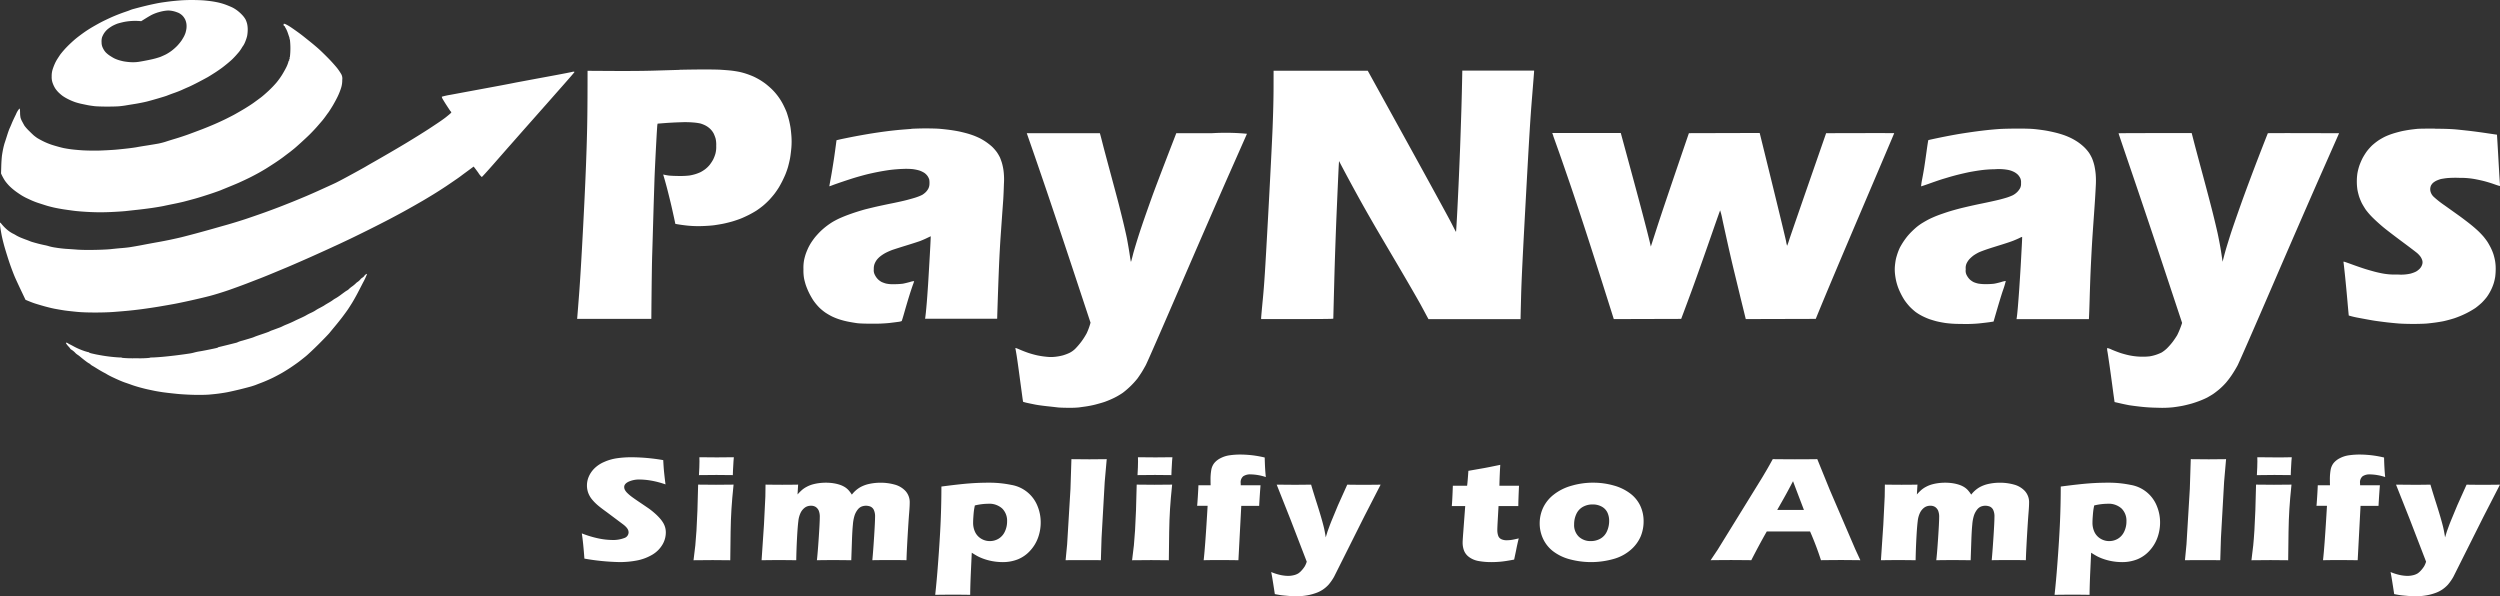<svg xmlns="http://www.w3.org/2000/svg" width="262.111" height="62.512" viewBox="0 0 262.111 62.512">
  <rect x="0" y="0" width="262.111" height="62.512" fill="#333333" stroke="none"/>
  <g id="Group_683" data-name="Group 683" transform="translate(-35 -62.343)">
    <g id="logo-pnw" transform="translate(34.999 62.343)">
      <g id="Background" transform="translate(0.001)">
        <path id="Path_0" data-name="Path 0" d="M2702.885,356c.307.879,1.017,2.944,1.576,4.591s1.817,5.4,2.786,8.335l1.766,5.34a6.981,6.981,0,0,1-.4,1.1,7.317,7.317,0,0,1-.564.887,7.613,7.613,0,0,1-.654.761,2.383,2.383,0,0,1-.6.422,5.042,5.042,0,0,1-.682.256,5.4,5.4,0,0,1-.788.146,4.039,4.039,0,0,1-.926,0,8.794,8.794,0,0,1-.946-.142c-.248-.051-.666-.166-.926-.252s-.642-.233-.847-.323-.417-.177-.469-.189c-.083-.024-.086-.016-.067.071.012.055.067.374.122.709s.186,1.269.292,2.069.237,1.75.284,2.108.094.658.1.67a3.56,3.56,0,0,0,.4.11c.209.047.611.13.891.185s.851.13,1.261.173.9.1,1.084.122.709.039,1.163.039a10.073,10.073,0,0,0,1.064-.039c.13-.02.449-.063.709-.1s.713-.122,1.005-.2.745-.2,1-.292a9.654,9.654,0,0,0,.985-.418,7.537,7.537,0,0,0,.886-.52,8.744,8.744,0,0,0,.851-.737,8.344,8.344,0,0,0,.694-.768c.118-.162.3-.437.414-.611s.307-.52.446-.768,1.71-3.843,3.614-8.257c1.853-4.292,4.182-9.64,5.175-11.882s1.817-4.107,1.829-4.138a23.981,23.981,0,0,0-3.693-.059h-3.717c-1.632,4.217-2.309,6.014-2.562,6.72s-.607,1.707-.788,2.227-.493,1.442-.682,2.049-.426,1.387-.512,1.734-.173.658-.181.69-.028.051-.039.039-.043-.217-.079-.453-.106-.7-.162-1.025-.134-.769-.177-.985-.185-.847-.315-1.4-.371-1.517-.532-2.148-.556-2.093-.867-3.251-.67-2.491-.788-2.956-.24-.938-.272-1.044l-.055-.2h-7.666Z" transform="translate(-2594.676 -340.433)" fill="#fff"/>
        <path id="Path_1" data-name="Path 1" d="M152.141,0c.37,0,.9.016,1.182.035s.7.067.926.1.6.1.828.158a6.43,6.43,0,0,1,.808.26c.217.087.485.2.591.256a3.663,3.663,0,0,1,.469.3,4.19,4.19,0,0,1,.524.477,2.393,2.393,0,0,1,.347.473,2.668,2.668,0,0,1,.154.434,2.7,2.7,0,0,1,.063.619,3.654,3.654,0,0,1-.063.67,4.159,4.159,0,0,1-.2.6,2.254,2.254,0,0,1-.185.374,3.042,3.042,0,0,0-.181.276c-.071.118-.185.284-.252.37s-.221.26-.339.394-.288.307-.374.394-.307.28-.493.434-.469.382-.631.5-.493.351-.729.5-.575.367-.749.465-.615.335-.985.528-.839.426-1.044.512-.5.217-.65.288-.524.221-.828.327-.646.236-.761.284-.548.177-.966.3-.962.276-1.21.335-.78.169-1.182.233-.836.134-.966.158-.414.059-.631.083-.812.039-1.32.039-1.1-.02-1.3-.043-.516-.067-.69-.1-.485-.1-.69-.142-.508-.126-.67-.181a6.237,6.237,0,0,1-.709-.3,4.8,4.8,0,0,1-.611-.355,4.441,4.441,0,0,1-.41-.351,2.927,2.927,0,0,1-.363-.437,2.866,2.866,0,0,1-.264-.552,1.8,1.8,0,0,1-.106-.709,2.25,2.25,0,0,1,.1-.729A5.91,5.91,0,0,1,137.8,6.7a3.922,3.922,0,0,1,.26-.493c.083-.13.233-.359.335-.508a9.515,9.515,0,0,1,.682-.784c.272-.28.7-.674.946-.875s.631-.485.847-.638.564-.378.769-.5.638-.37.966-.544.91-.449,1.3-.619.942-.378,1.222-.473.528-.181.552-.2a3.587,3.587,0,0,1,.473-.15c.236-.067.8-.213,1.241-.319s1.084-.244,1.419-.3.859-.126,1.163-.162S150.738.059,151,.039,151.77,0,152.141,0ZM148.5,1.34a4.177,4.177,0,0,0-.493.2c-.13.063-.441.244-.69.4l-.453.28a6.3,6.3,0,0,0-1.773.075c-.26.055-.579.138-.709.181s-.351.146-.493.217a3.873,3.873,0,0,0-.512.343,2.211,2.211,0,0,0-.4.445,2.336,2.336,0,0,0-.217.434,1.587,1.587,0,0,0-.047.532,1.259,1.259,0,0,0,.138.591,1.917,1.917,0,0,0,.276.43,2.639,2.639,0,0,0,.43.359c.154.1.363.229.473.284a3.288,3.288,0,0,0,.453.181,5.364,5.364,0,0,0,.552.142,6.2,6.2,0,0,0,.709.083,4.1,4.1,0,0,0,.847-.032c.236-.035.78-.134,1.2-.225a8.319,8.319,0,0,0,1.1-.3c.185-.079.441-.193.571-.26a4.645,4.645,0,0,0,.552-.347,5.437,5.437,0,0,0,.615-.536,5.2,5.2,0,0,0,.477-.583c.095-.154.213-.347.256-.434a3.167,3.167,0,0,0,.146-.347,3.267,3.267,0,0,0,.1-.453,2.131,2.131,0,0,0,0-.5,1.809,1.809,0,0,0-.13-.453,1.76,1.76,0,0,0-.272-.394,1.721,1.721,0,0,0-.39-.288,3.6,3.6,0,0,0-.532-.185A2.96,2.96,0,0,0,149.7,1.1a4.058,4.058,0,0,0-.611.079c-.185.039-.449.114-.591.158h0ZM387.385,13.494c1.186.012,1.726.032,2.365.095.457.047,1.119.118,1.478.162s1.092.142,1.635.225l.993.146s.071,1.111.146,2.467.15,2.566.162,2.692c.02.217.016.225-.071.209-.047-.012-.319-.1-.6-.2s-.725-.233-.985-.3-.729-.169-1.044-.225a8.345,8.345,0,0,0-1.517-.118,10.921,10.921,0,0,0-1.36.028c-.229.028-.512.075-.631.1a3.6,3.6,0,0,0-.453.169,1.775,1.775,0,0,0-.37.244,1.354,1.354,0,0,0-.189.252,1.013,1.013,0,0,0-.083.315.964.964,0,0,0,.055.414,1.2,1.2,0,0,0,.315.473,10.074,10.074,0,0,0,1.123.883l1.513,1.08c.347.248.879.654,1.182.895s.705.591.891.772.434.445.548.587.288.37.378.512.244.414.343.611a5.619,5.619,0,0,1,.276.67,6.385,6.385,0,0,1,.166.67,4.9,4.9,0,0,1,.071.867,6.666,6.666,0,0,1-.051.828,5.258,5.258,0,0,1-.146.65,5.105,5.105,0,0,1-.3.749,5.33,5.33,0,0,1-.438.729,6.324,6.324,0,0,1-.532.6,8.117,8.117,0,0,1-.654.544,9.292,9.292,0,0,1-.985.568,9.975,9.975,0,0,1-1.222.508c-.327.106-.824.24-1.1.3s-.705.126-.946.158-.638.079-.887.1-.879.039-1.4.039-1.186-.02-1.478-.043-.843-.075-1.222-.118-.973-.122-1.32-.173-1.1-.193-1.671-.3a8.808,8.808,0,0,1-1.052-.248c-.008-.02-.067-.67-.134-1.438s-.181-1.982-.256-2.7-.146-1.348-.158-1.411c-.016-.095-.008-.106.067-.091.051.008.43.142.839.292s1.013.359,1.34.461.8.236,1.044.3.666.158.926.2a7.007,7.007,0,0,0,1.458.087,4.464,4.464,0,0,0,1.34-.091,3.126,3.126,0,0,0,.587-.217,1.811,1.811,0,0,0,.406-.323,1.08,1.08,0,0,0,.236-.414.711.711,0,0,0,.016-.414,1.413,1.413,0,0,0-.181-.394,2.325,2.325,0,0,0-.343-.378c-.114-.1-.8-.623-1.529-1.163s-1.6-1.206-1.931-1.474-.859-.737-1.163-1.04a7.331,7.331,0,0,1-.8-.91c-.13-.2-.311-.5-.4-.67a6.437,6.437,0,0,1-.276-.67,6.574,6.574,0,0,1-.181-.729,5.99,5.99,0,0,1,0-1.734,6.057,6.057,0,0,1,.2-.788,7.184,7.184,0,0,1,.343-.8,7.267,7.267,0,0,1,.445-.709,6.1,6.1,0,0,1,.544-.611,6.8,6.8,0,0,1,.662-.524,7.25,7.25,0,0,1,.7-.4,7.024,7.024,0,0,1,.788-.307c.248-.083.658-.193.906-.252s.646-.126.887-.162.6-.075.788-.095,1.048-.032,1.892-.024h0Zm-25.538.453.252.977c.138.536.552,2.081.918,3.437s.824,3.094,1.017,3.862.43,1.762.528,2.207.229,1.135.3,1.537.142.9.225,1.478l.126-.493c.071-.272.189-.705.268-.966s.28-.918.453-1.458.678-1.994,1.119-3.232,1.245-3.385,1.781-4.773.989-2.538,1-2.554,1.695-.02,7.468,0l-1.785,4.04c-.985,2.223-3.326,7.594-5.2,11.941-1.915,4.442-3.523,8.111-3.665,8.375s-.4.694-.583.966a8.439,8.439,0,0,1-.658.867,7.3,7.3,0,0,1-.686.67c-.193.162-.473.378-.627.481s-.41.252-.571.343-.5.24-.749.339-.666.244-.926.319-.686.181-.946.233-.729.126-1.044.162a10.782,10.782,0,0,1-1.6.043,18.028,18.028,0,0,1-1.892-.122c-.477-.055-.973-.122-1.1-.146s-.52-.1-.867-.181-.634-.142-.638-.146-.1-.678-.209-1.5-.26-1.931-.339-2.463-.162-1.123-.2-1.32a1.258,1.258,0,0,1-.028-.382,1.878,1.878,0,0,1,.485.173c.248.106.658.264.906.347s.686.2.966.256a7,7,0,0,0,2.069.1,4.166,4.166,0,0,0,.69-.166,4.935,4.935,0,0,0,.591-.24,3.485,3.485,0,0,0,.548-.422,7.223,7.223,0,0,0,.611-.694c.166-.221.378-.54.477-.709a9.323,9.323,0,0,0,.512-1.277l-1.8-5.431c-.985-2.983-2.487-7.449-3.33-9.92s-1.533-4.5-1.533-4.524,1.726-.028,7.665-.028h0Z" transform="translate(-132.062)" fill="#fff" fill-rule="evenodd"/>
        <path id="Path_2" data-name="Path 2" d="M71.235,185.116l-2.68.079c-1.009.032-2.688.043-4.3.035l-2.652-.016c0,4.142-.028,5.789-.1,8.079-.067,2.156-.185,4.875-.359,8.178-.162,3.125-.319,5.774-.43,7.192-.095,1.234-.181,2.317-.189,2.4l-.016.158h7.78c.035-4.217.067-6.026.091-6.739s.075-2.514.118-4,.1-3.177.118-3.764.067-1.616.1-2.286.087-1.683.118-2.246.067-1.119.079-1.234.032-.2.047-.2.359-.028.761-.059,1.127-.071,1.616-.083a10.409,10.409,0,0,1,1.379.024,5.615,5.615,0,0,1,.709.1,3.21,3.21,0,0,1,.512.2,2.187,2.187,0,0,1,.536.382,1.954,1.954,0,0,1,.363.493,3.876,3.876,0,0,1,.193.512,2.915,2.915,0,0,1,.063.769,2.761,2.761,0,0,1-.087.828,3.854,3.854,0,0,1-.24.611,4.234,4.234,0,0,1-.374.564,2.9,2.9,0,0,1-.465.445,3.984,3.984,0,0,1-.461.292,4.552,4.552,0,0,1-.532.209,5.225,5.225,0,0,1-.631.15,8,8,0,0,1-1.1.051c-.434,0-.93-.024-1.1-.047s-.374-.063-.445-.079l-.126-.028c.122.4.256.875.374,1.32s.3,1.182.41,1.636.26,1.139.343,1.517.146.694.15.7.217.043.477.083.721.1,1.025.122a11.528,11.528,0,0,0,1.32.028c.422-.012.981-.051,1.241-.087s.686-.106.946-.158.686-.158.946-.233.65-.209.867-.292.607-.264.867-.394.635-.343.828-.469.516-.367.709-.528.485-.437.646-.611.4-.453.532-.627.323-.453.426-.619.276-.481.382-.694.26-.54.339-.737.2-.532.26-.749.162-.627.213-.906.114-.8.142-1.143a7.9,7.9,0,0,0,0-1.222c-.024-.323-.071-.749-.106-.946s-.1-.524-.154-.729-.15-.532-.217-.729-.24-.575-.378-.847a6.269,6.269,0,0,0-1.222-1.655c-.193-.185-.485-.434-.646-.556s-.437-.307-.611-.41-.449-.248-.611-.323-.465-.193-.67-.264a7.137,7.137,0,0,0-.729-.213c-.193-.047-.575-.11-.847-.146s-.8-.075-1.182-.1-1.285-.035-2.01-.032-1.781.02-2.345.032h0Zm-11.3.225c-.118.028-.832.169-1.592.311s-2,.37-2.759.512-1.505.28-1.655.311-.851.169-1.557.3-1.947.363-2.759.512-1.88.351-2.373.441a7.98,7.98,0,0,0-.914.2.4.4,0,0,0,.063.2c.047.091.244.414.441.717s.367.56.378.571.047.051.079.091c.055.067.043.087-.118.229-.1.087-.311.26-.473.386s-.524.382-.808.571-.709.473-.946.627-.662.422-.946.6-.867.536-1.3.8-1.257.749-1.833,1.084-1.32.765-1.655.954-.725.414-.867.5-.5.28-.788.441-.879.481-1.3.709-.9.477-1.064.556-.516.24-.788.363-.769.351-1.1.5-.9.4-1.261.552-.977.41-1.379.571-1.029.41-1.4.552-1.06.4-1.537.571-1.336.469-1.911.662-1.513.481-2.089.642-1.277.363-1.557.441-1,.28-1.6.441-1.3.343-1.557.406-.772.177-1.143.256-.962.193-1.32.256-1.068.193-1.576.292-1.111.2-1.34.236-.646.079-.926.1-.769.071-1.084.106-1.1.071-1.734.079c-.725.016-1.383,0-1.754-.024-.323-.028-.855-.063-1.182-.083s-.847-.083-1.163-.138a5.218,5.218,0,0,1-.65-.138,3.852,3.852,0,0,0-.473-.118c-.217-.047-.528-.118-.69-.162s-.394-.106-.512-.142a2.5,2.5,0,0,1-.335-.114c-.063-.028-.268-.106-.453-.173s-.441-.169-.571-.225a4.041,4.041,0,0,1-.414-.209,3.145,3.145,0,0,0-.355-.193,3.281,3.281,0,0,1-.434-.276,4.4,4.4,0,0,1-.473-.422c-.122-.13-.26-.288-.307-.351s-.1-.1-.118-.087a1.712,1.712,0,0,0,.024.434c.028.221.1.635.154.914s.2.875.331,1.32.363,1.19.524,1.655.394,1.076.516,1.36.426.938.674,1.458l.449.946c.473.2.741.3.9.355s.591.185.966.292.91.24,1.19.292.761.138,1.064.181.891.106,1.3.146c.5.047,1.127.067,1.911.067.717,0,1.486-.024,2.01-.067.465-.035,1.115-.091,1.438-.122s.946-.1,1.379-.158,1.265-.177,1.852-.276,1.3-.225,1.6-.28,1.056-.213,1.695-.355,1.545-.355,2.01-.477,1.344-.39,1.951-.6,1.45-.52,1.872-.682,1.06-.41,1.419-.548,1-.4,1.419-.575,1.06-.441,1.419-.591.934-.4,1.281-.552.871-.382,1.163-.512.824-.37,1.182-.532.863-.39,1.123-.512.615-.28.788-.363.69-.323,1.143-.54,1.352-.658,1.99-.977,1.561-.788,2.049-1.044,1.143-.607,1.458-.78.839-.465,1.163-.65.741-.426.926-.532.646-.386,1.025-.615,1.017-.638,1.419-.906.879-.6,1.064-.725.426-.3.532-.382.441-.327.741-.548l.54-.4c.142.169.323.418.5.662a1.864,1.864,0,0,0,.359.434c.028-.008.556-.587,1.178-1.293S53.126,193.42,53.5,193s1.3-1.478,2.069-2.345S57.032,189,57.122,188.9s.331-.374.54-.611.871-.989,1.47-1.667,1.088-1.245,1.092-1.265a.051.051,0,0,0-.035-.055.818.818,0,0,0-.248.039Zm35.612,5.967c-.3.02-.855.063-1.222.095s-1.025.106-1.458.162-1.214.169-1.734.256-1.352.236-1.852.335-1.056.213-1.241.256l-.335.079c-.11.836-.2,1.505-.28,2.026s-.213,1.364-.307,1.872-.169.93-.166.934a3.031,3.031,0,0,0,.319-.11c.173-.067.678-.244,1.123-.394s1.076-.355,1.4-.449.8-.225,1.064-.292.784-.181,1.163-.256.981-.177,1.34-.221.934-.091,1.281-.1a7.229,7.229,0,0,1,1.044.02,4.757,4.757,0,0,1,.709.146,2.688,2.688,0,0,1,.512.244,1.434,1.434,0,0,1,.347.343,1.533,1.533,0,0,1,.173.355,2.156,2.156,0,0,1,.024.453,1.164,1.164,0,0,1-.114.493,1.67,1.67,0,0,1-.272.374,2.135,2.135,0,0,1-.374.292,4.711,4.711,0,0,1-.571.236c-.2.075-.658.2-1,.292s-1.064.252-1.6.359-1.249.26-1.6.339-.836.2-1.084.26-.709.2-1.025.3-.82.276-1.123.394-.694.288-.867.374-.422.221-.552.3-.4.26-.591.406a7.617,7.617,0,0,0-.658.564c-.169.166-.418.437-.552.6s-.319.426-.414.571-.229.386-.3.532-.185.418-.252.6-.15.485-.189.67a4.449,4.449,0,0,0-.075,1,4.784,4.784,0,0,0,.071,1c.039.185.118.477.173.65a7.642,7.642,0,0,0,.315.769,7.982,7.982,0,0,0,.477.847,5.891,5.891,0,0,0,.6.729,5.207,5.207,0,0,0,.67.556,7.357,7.357,0,0,0,.67.39,6.3,6.3,0,0,0,.788.315,8.418,8.418,0,0,0,.966.248c.284.055.7.126.926.154.264.032.839.051,1.576.051a16.636,16.636,0,0,0,1.754-.071c.327-.039.745-.091.934-.118a1.333,1.333,0,0,0,.378-.087c.02-.02.138-.4.264-.847s.347-1.2.493-1.675.335-1.04.41-1.253a4.236,4.236,0,0,0,.142-.414,1.89,1.89,0,0,0-.445.095c-.244.067-.575.146-.737.177a7.17,7.17,0,0,1-.906.051,3.348,3.348,0,0,1-.867-.067,3.548,3.548,0,0,1-.453-.162,1.768,1.768,0,0,1-.39-.288,1.717,1.717,0,0,1-.315-.445,1.021,1.021,0,0,1-.118-.611,1.428,1.428,0,0,1,.087-.571,1.959,1.959,0,0,1,.225-.406,2.366,2.366,0,0,1,.386-.382,3.857,3.857,0,0,1,.579-.37,7.041,7.041,0,0,1,.67-.292c.185-.063.859-.28,1.5-.477s1.3-.41,1.458-.473.469-.193.682-.3l.382-.181c0,.181-.043,1.048-.1,2.038s-.134,2.345-.177,3.007-.106,1.521-.138,1.911-.079.879-.1,1.084-.051.426-.059.493l-.02.118h7.559c.039-1.344.079-2.471.11-3.37s.083-2.175.114-2.838.079-1.486.1-1.833.095-1.375.158-2.286.138-1.9.158-2.207.051-1.013.067-1.576a7.323,7.323,0,0,0-.047-1.478,5.864,5.864,0,0,0-.166-.769c-.055-.173-.146-.422-.2-.552a4.791,4.791,0,0,0-.319-.548,4.71,4.71,0,0,0-.512-.587,6.5,6.5,0,0,0-.65-.508,6.282,6.282,0,0,0-.591-.355c-.13-.067-.386-.181-.571-.256s-.512-.185-.729-.248-.6-.158-.847-.213-.721-.134-1.044-.177-.839-.1-1.143-.122-.95-.035-1.438-.035-1.135.024-1.438.039h0Z" transform="translate(-0.001 -177.79)" fill="#fff"/>
        <path id="Path_3" data-name="Path 3" d="M32.313,62.959a.2.2,0,0,0,0,.118c.012.032.039.059.059.059s.051.032.067.071a1.646,1.646,0,0,0,.118.217,3.181,3.181,0,0,1,.213.508c.067.2.134.394.146.426a.366.366,0,0,1,.016.106.232.232,0,0,0,.039.118,7.9,7.9,0,0,1,0,1.8.213.213,0,0,0-.028.146c.012.043,0,.079-.02.079s-.032.035-.02.079,0,.079-.02.079-.059.083-.083.185a3.354,3.354,0,0,1-.229.564c-.1.2-.3.556-.441.78a7.683,7.683,0,0,1-.571.788,11.012,11.012,0,0,1-.808.843c-.268.252-.646.583-.843.729s-.54.4-.769.564-.654.434-.946.611-.729.426-.966.56-.69.363-1,.516-.847.4-1.182.544-.9.378-1.261.516-1,.378-1.419.532-1.06.363-1.419.469-.8.244-.985.307a7.443,7.443,0,0,1-.769.2c-.236.043-.78.134-1.2.2s-.895.142-1.044.173-.579.091-.946.134-1,.11-1.4.142-1.147.071-1.655.087c-.556.012-1.226,0-1.675-.024-.414-.024-.954-.075-1.2-.106s-.623-.091-.828-.134-.666-.166-1.025-.276a7.03,7.03,0,0,1-1.123-.441c-.26-.13-.552-.292-.65-.359s-.229-.169-.3-.225-.3-.276-.516-.493a4.383,4.383,0,0,1-.493-.552c-.047-.087-.15-.268-.221-.406a2.021,2.021,0,0,1-.134-.276,1.233,1.233,0,0,0-.047-.126,2.684,2.684,0,0,1-.055-.544c-.008-.359-.024-.441-.071-.441a2.1,2.1,0,0,0-.359.6c-.166.331-.363.753-.437.938s-.177.422-.229.532-.162.418-.248.69-.2.635-.26.808-.126.449-.162.611-.091.465-.122.67-.071.729-.083,1.163l-.024.788a5.1,5.1,0,0,0,.426.788,4.9,4.9,0,0,0,.473.552,6.216,6.216,0,0,0,.6.512c.173.13.457.323.627.43a5.9,5.9,0,0,0,.587.319c.15.071.39.181.532.244a7.758,7.758,0,0,0,.749.28c.272.087.642.209.828.264s.54.146.788.2.631.122.847.158.729.106,1.143.162,1.2.114,1.773.138c.749.032,1.308.032,2.089,0,.583-.024,1.293-.071,1.576-.1s.847-.095,1.261-.138,1.123-.134,1.576-.2,1.013-.162,1.241-.213.69-.146,1.025-.213.78-.166.985-.217.729-.193,1.163-.311,1.206-.363,1.714-.532.989-.343,1.064-.378.4-.166.729-.3.832-.339,1.123-.469.78-.359,1.084-.508.749-.386.985-.516.571-.327.741-.43.579-.367.906-.579.8-.54,1.033-.721.54-.406.67-.508.343-.272.473-.382.422-.37.65-.579.6-.552.824-.769.6-.611.828-.871.489-.564.579-.67.229-.292.315-.41.213-.3.288-.394.268-.4.434-.67.422-.741.568-1.044a6.657,6.657,0,0,0,.37-.946,2.586,2.586,0,0,0,.106-.788.962.962,0,0,0-.11-.611,6.017,6.017,0,0,0-.414-.611c-.166-.213-.575-.674-.91-1.017s-.816-.812-1.064-1.033-.65-.556-.887-.745-.532-.426-.65-.52-.374-.292-.571-.434-.54-.386-.769-.54a4.468,4.468,0,0,0-.571-.331c-.087-.028-.162-.051-.166-.051a.2.2,0,0,0-.028.059h0ZM136.1,69.552c0,1.143-.035,2.577-.1,4.264-.055,1.4-.268,5.6-.473,9.34-.323,5.892-.4,7.043-.552,8.639-.1,1.017-.177,1.9-.177,1.963v.118c6.783,0,7.567-.012,7.567-.051,0-.024.043-1.77.1-3.87.055-2.179.173-5.557.276-7.862.095-2.223.185-4.209.2-4.414l.024-.374c.8,1.529,1.4,2.625,1.84,3.429s1.021,1.833,1.281,2.286.658,1.147.887,1.537,1.226,2.085,2.215,3.764,2.045,3.508,2.345,4.059.6,1.115.674,1.253l.134.244h9.656c0-.2.028-1.257.059-2.483.047-1.706.162-4.071.493-10.148.351-6.412.473-8.43.65-10.582.118-1.462.217-2.7.217-2.751v-.087h-7.527c-.032,1.758-.067,3.133-.1,4.2s-.091,2.853-.134,3.98-.114,2.83-.158,3.783-.114,2.443-.162,3.311-.091,1.584-.1,1.6a.018.018,0,0,1-.032,0c-.008-.012-.24-.465-.52-1.009s-2.353-4.335-4.607-8.422l-4.1-7.433-9.872,0Zm76.181,4.39c-.272.016-.769.059-1.1.091s-.958.106-1.379.162-1.2.169-1.734.256-1.49.268-2.128.4-1.174.248-1.19.264-.1.556-.189,1.206-.2,1.4-.24,1.655-.138.812-.217,1.222a6.621,6.621,0,0,0-.114.761c.012,0,.363-.11.78-.26s.954-.335,1.19-.414.682-.209.985-.3.765-.213,1.025-.276.686-.162.946-.217.784-.146,1.163-.2a11.92,11.92,0,0,1,1.616-.126,5.432,5.432,0,0,1,1.32.051,2.4,2.4,0,0,1,.69.217,1.69,1.69,0,0,1,.449.319,1.644,1.644,0,0,1,.236.347,1.055,1.055,0,0,1,.079.512,1.037,1.037,0,0,1-.095.532,1.843,1.843,0,0,1-.315.418,1.936,1.936,0,0,1-.473.339,5.818,5.818,0,0,1-.591.229c-.185.059-.564.166-.847.236s-1.088.252-1.793.394-1.671.363-2.148.481-1.143.307-1.478.418-.816.276-1.064.374-.631.264-.847.374-.544.3-.729.414-.422.288-.532.378-.327.284-.485.437a7.3,7.3,0,0,0-.516.552c-.126.154-.327.43-.445.611s-.272.445-.339.571a5.707,5.707,0,0,0-.221.532c-.059.166-.142.437-.185.611s-.091.5-.114.729a4.255,4.255,0,0,0,0,.867,6.71,6.71,0,0,0,.138.828,6.164,6.164,0,0,0,.2.65,6.693,6.693,0,0,0,.28.631,6.62,6.62,0,0,0,.394.69,6.186,6.186,0,0,0,.54.67,6.279,6.279,0,0,0,.611.552,5.605,5.605,0,0,0,.69.422,7.357,7.357,0,0,0,.749.327c.2.067.532.169.749.225s.627.134.906.177a11.335,11.335,0,0,0,1.655.1,14.84,14.84,0,0,0,1.852-.047c.39-.039.9-.1,1.143-.134l.43-.067c.508-1.77.8-2.723.981-3.263a8.686,8.686,0,0,0,.3-.993,2.477,2.477,0,0,0-.493.118c-.256.071-.6.154-.768.177a7.8,7.8,0,0,1-.828.039,4.545,4.545,0,0,1-.8-.059A2.674,2.674,0,0,1,209.5,90a2.013,2.013,0,0,1-.374-.252,1.684,1.684,0,0,1-.315-.406,1.006,1.006,0,0,1-.138-.69,1.147,1.147,0,0,1,.11-.658,1.9,1.9,0,0,1,.3-.43,3.5,3.5,0,0,1,.422-.37,5.015,5.015,0,0,1,.512-.3c.154-.075.579-.236.946-.359s1.025-.327,1.458-.461.993-.319,1.241-.418.556-.233.682-.3a1.164,1.164,0,0,1,.24-.1c.008,0-.008.461-.039,1.013s-.079,1.494-.114,2.089-.1,1.608-.142,2.246-.114,1.557-.154,2.03-.091.954-.11,1.056l-.028.189,7.587,0c.028-.441.055-1.261.079-2.108s.067-2.148.1-2.9.095-1.971.138-2.719.126-1.943.177-2.66.122-1.722.154-2.246.071-1.2.083-1.517a8.55,8.55,0,0,0-.02-1.064,7.536,7.536,0,0,0-.142-.906,5.606,5.606,0,0,0-.225-.709,4.592,4.592,0,0,0-.319-.591,4.263,4.263,0,0,0-.512-.6,5.464,5.464,0,0,0-.674-.548,6.713,6.713,0,0,0-.65-.382,7.389,7.389,0,0,0-.69-.3c-.217-.083-.623-.209-.906-.28s-.776-.181-1.1-.236-.867-.126-1.2-.158c-.41-.039-1.017-.055-1.852-.051-.682,0-1.462.02-1.734.039h0Zm-46.852.753c.067.177.347.966.623,1.742s.768,2.211,1.1,3.173.843,2.51,1.147,3.429.765,2.333,1.021,3.133.824,2.558,1.249,3.9l.989,3.125.213.678,7.066-.02c.449-1.19.812-2.175,1.1-2.956s.772-2.144,1.088-3.035.863-2.455,1.222-3.488.662-1.884.674-1.9a7.166,7.166,0,0,1,.236.946c.114.536.367,1.683.56,2.55s.5,2.2.686,2.956.528,2.183.769,3.165l.437,1.781,7.338-.02c.966-2.38,2.818-6.755,4.737-11.26s3.492-8.2,3.488-8.209-1.608-.012-3.571-.008l-3.567.008c-2.806,8.067-3.72,10.72-3.847,11.106a6.739,6.739,0,0,1-.244.7,3.264,3.264,0,0,1-.11-.485c-.051-.264-.678-2.857-1.391-5.766s-1.316-5.344-1.336-5.427l-.039-.15-7.421.02c-2.041,5.959-2.936,8.631-3.311,9.786l-.678,2.1c-.319-1.391-1.029-4.071-1.781-6.85l-1.371-5.056h-7.185l.118.327ZM40.779,89.349a1.185,1.185,0,0,1-.233.2.728.728,0,0,0-.2.181,1.379,1.379,0,0,1-.256.233,1.131,1.131,0,0,0-.236.193,3.27,3.27,0,0,1-.355.292,3.144,3.144,0,0,0-.343.276.676.676,0,0,1-.146.122,2.849,2.849,0,0,0-.311.2c-.158.114-.363.268-.461.339a5.374,5.374,0,0,1-.453.3,2.143,2.143,0,0,0-.315.2,4.594,4.594,0,0,1-.434.276c-.217.126-.422.248-.453.276s-.256.15-.493.276A4,4,0,0,0,35.6,93a3.518,3.518,0,0,1-.414.217,5.693,5.693,0,0,0-.512.264c-.087.055-.335.177-.552.276s-.528.24-.69.323-.5.233-.749.335a5.25,5.25,0,0,0-.493.217,2.607,2.607,0,0,1-.374.158c-.185.071-.485.181-.67.248a2.147,2.147,0,0,0-.355.15c-.012.016-.359.138-.769.276s-.757.26-.769.276a3.882,3.882,0,0,1-.414.142c-.217.067-.6.181-.847.252a2.944,2.944,0,0,0-.473.154.685.685,0,0,1-.2.075c-.1.024-.528.134-.958.24s-.8.2-.836.2-.059.012-.059.028-.091.051-.2.079-.414.091-.662.142-.721.146-1.044.2a5.061,5.061,0,0,0-.67.142,4.3,4.3,0,0,1-.571.11c-.272.043-.855.122-1.3.177s-1.131.13-1.529.162-.832.059-.973.059-.256.016-.256.039a10.471,10.471,0,0,1-1.419.039A11.086,11.086,0,0,1,15.4,97.94a.474.474,0,0,0-.236-.039c-.118,0-.481-.028-.8-.059s-.784-.095-1.033-.138-.579-.1-.729-.134-.37-.079-.485-.11-.2-.063-.2-.083-.028-.028-.059-.028a4.883,4.883,0,0,1-.544-.162,7.1,7.1,0,0,1-.946-.414c-.252-.138-.469-.252-.481-.252a1.1,1.1,0,0,1-.169-.095.334.334,0,0,0-.2-.079c-.035.012-.039.035,0,.1a2.146,2.146,0,0,0,.236.3,1.358,1.358,0,0,1,.193.236c0,.02.063.071.146.118a1.931,1.931,0,0,1,.347.284,1.224,1.224,0,0,0,.225.2,3.018,3.018,0,0,1,.355.268c.181.15.449.363.6.473a2.978,2.978,0,0,0,.3.2.387.387,0,0,1,.126.087.942.942,0,0,0,.2.15c.063.032.3.177.528.319s.548.327.709.41a2.576,2.576,0,0,1,.315.177,8.025,8.025,0,0,0,.729.37c.39.189.922.414,1.182.5s.579.2.709.248.465.154.749.233.682.181.887.225.532.114.729.154.611.11.926.154.97.118,1.458.166,1.3.091,1.813.1c.556.012,1.147,0,1.478-.024.3-.024.765-.071,1.025-.106s.7-.1.985-.158.875-.189,1.32-.3.958-.244,1.143-.3.386-.122.453-.15.359-.142.65-.252.8-.331,1.131-.493.784-.406,1-.532.619-.374.879-.548.635-.434.832-.583.544-.422.769-.607.836-.757,1.36-1.281,1.025-1.044,1.123-1.167.351-.43.568-.69.564-.69.769-.962.465-.627.575-.788.3-.465.43-.67.343-.587.485-.847.445-.851.682-1.312a6.734,6.734,0,0,0,.41-.875.08.08,0,0,0-.051-.039,1.418,1.418,0,0,0-.229.2h0Z" transform="translate(-2.575 -60.421)" fill="#fff"/>
      </g>
    </g>
    <g id="Capa_1" data-name="Capa 1" transform="translate(96 110.01)">
      <g id="Group_682" data-name="Group 682" transform="translate(0 -0.01)">
        <path id="Path_2996" data-name="Path 2996" d="M.271,13.982Q.153,12.329,0,11.335a10.754,10.754,0,0,0,1.8.54,7.509,7.509,0,0,0,1.387.152,3.244,3.244,0,0,0,1.251-.2.637.637,0,0,0,.466-.586.716.716,0,0,0-.045-.252.987.987,0,0,0-.172-.271,2.244,2.244,0,0,0-.361-.33l-1.7-1.272q-.6-.435-.831-.629a4.957,4.957,0,0,1-.745-.737,2.423,2.423,0,0,1-.389-.695,2.269,2.269,0,0,1-.122-.749,2.332,2.332,0,0,1,.194-.928,2.767,2.767,0,0,1,.581-.849,3.324,3.324,0,0,1,1.028-.683,5.1,5.1,0,0,1,1.371-.392,10.577,10.577,0,0,1,1.506-.1,20.06,20.06,0,0,1,3.318.3q.027.536.063.982T8.773,6.2a9.251,9.251,0,0,0-1.515-.4,7.449,7.449,0,0,0-1.181-.112,2.675,2.675,0,0,0-1.168.225q-.465.225-.465.559a.675.675,0,0,0,.072.3,1.405,1.405,0,0,0,.271.346,4.6,4.6,0,0,0,.523.435q.325.237,1.018.7l.649.442q.289.2.622.489a5.756,5.756,0,0,1,.577.566,3.1,3.1,0,0,1,.374.512,2.017,2.017,0,0,1,.194.47,1.988,1.988,0,0,1,.063.508,2.5,2.5,0,0,1-.388,1.331,3.011,3.011,0,0,1-1.1,1.04,5.04,5.04,0,0,1-1.564.57,9.594,9.594,0,0,1-1.8.163,23.639,23.639,0,0,1-3.687-.365Z" transform="translate(0 -3.07)" fill="#fff"/>
        <path id="Path_2997" data-name="Path 2997" d="M140.66,14.154q.125-.947.188-1.56t.122-1.567q.059-.954.1-2.111t.072-2.685q1.173.015,1.876.016.641,0,1.84-.016-.155,1.466-.223,2.577t-.087,2.352q-.036,2.2-.037,3-1.072-.015-1.846-.016c-.516,0-1.18,0-2.009.016Zm.568-8.916q.054-.923.054-1.459c0-.1,0-.243-.009-.419q1.09.015,1.83.016,1.018,0,1.785-.016c-.018.161-.03.295-.036.4l-.054.962q-.019.217-.018.512-.893-.015-1.713-.016c-.547,0-1.178,0-1.839.016Z" transform="translate(-128.947 -3.079)" fill="#fff"/>
        <path id="Path_2998" data-name="Path 2998" d="M226.312,43.535l.251-3.741.144-2.925.018-1.257q.992.015,1.75.016.857,0,1.668-.016l-.062,1.032a5.7,5.7,0,0,1,.473-.477,2.669,2.669,0,0,1,.473-.318,3.1,3.1,0,0,1,.577-.241,4.706,4.706,0,0,1,.667-.143,5.386,5.386,0,0,1,.775-.054,5.039,5.039,0,0,1,.847.066,4.01,4.01,0,0,1,.667.167,2.448,2.448,0,0,1,.486.233,1.9,1.9,0,0,1,.365.3,3.619,3.619,0,0,1,.365.485,3.05,3.05,0,0,1,.839-.753,3.406,3.406,0,0,1,1.005-.376,5.55,5.55,0,0,1,1.158-.12,5.475,5.475,0,0,1,1.478.194,2.407,2.407,0,0,1,1.14.671,1.741,1.741,0,0,1,.446,1.237q0,.357-.059,1.078t-.164,2.479q-.1,1.758-.114,2.464-.828-.015-1.6-.016-.946,0-1.981.016.091-.986.186-2.472t.1-2.06a1.613,1.613,0,0,0-.136-.751.732.732,0,0,0-.348-.338,1.283,1.283,0,0,0-.935,0,1.014,1.014,0,0,0-.38.29,2.025,2.025,0,0,0-.352.65,4.223,4.223,0,0,0-.172.931q-.064.636-.1,1.676l-.072,2.079q-.964-.015-1.739-.016c-.517,0-1.15,0-1.865.016q.082-.691.192-2.32t.11-2.181a1.727,1.727,0,0,0-.108-.7.935.935,0,0,0-.3-.372.868.868,0,0,0-.518-.14,1.06,1.06,0,0,0-.613.178,1.466,1.466,0,0,0-.446.512,2.622,2.622,0,0,0-.261.919q-.076.586-.14,1.789t-.081,2.313q-1.092-.015-1.769-.016-.749,0-1.859.016Z" transform="translate(-207.464 -32.46)" fill="#fff"/>
        <path id="Path_2999" data-name="Path 2999" d="M444.94,47.167q.171-1.591.288-3.174.207-2.708.284-4.543t.077-3.636q1.83-.24,2.867-.322t2.074-.082a11.478,11.478,0,0,1,2.389.232,3.59,3.59,0,0,1,2.75,2.228A4.464,4.464,0,0,1,456,39.577a4.688,4.688,0,0,1-.271,1.579,4.013,4.013,0,0,1-.829,1.377,3.514,3.514,0,0,1-1.283.908,4.257,4.257,0,0,1-1.617.295,6.048,6.048,0,0,1-.914-.073,5.682,5.682,0,0,1-.9-.213,5.094,5.094,0,0,1-.707-.283q-.284-.144-.707-.416l-.1,2.165q-.064,1.49-.064,2.25-1.047-.016-1.8-.016-.65,0-1.877.016Zm4.156-9.374q-.072.35-.1.57t-.054.6q-.027.376-.027.6a2.244,2.244,0,0,0,.23,1.067,1.643,1.643,0,0,0,.64.667,1.727,1.727,0,0,0,.879.236,1.76,1.76,0,0,0,.911-.245,1.7,1.7,0,0,0,.658-.734,2.448,2.448,0,0,0,.243-1.1,1.794,1.794,0,0,0-.51-1.335,2.02,2.02,0,0,0-1.483-.5,6.245,6.245,0,0,0-1.388.178Z" transform="translate(-407.888 -32.46)" fill="#fff"/>
        <path id="Path_3000" data-name="Path 3000" d="M609.1,16.373l.161-1.67.349-5.8.1-3.122q1.254.015,1.886.016.821,0,1.815-.016L613.2,8.162l-.331,5.867-.072,2.343q-.966-.007-1.742-.007l-1.959.007Z" transform="translate(-558.377 -5.298)" fill="#fff"/>
        <path id="Path_3001" data-name="Path 3001" d="M692.82,14.154q.125-.947.188-1.56t.122-1.567q.059-.954.1-2.111t.072-2.685q1.173.015,1.876.016.641,0,1.84-.016-.155,1.466-.223,2.577t-.087,2.352q-.036,2.2-.037,3-1.072-.015-1.846-.016c-.516,0-1.18,0-2.009.016Zm.568-8.916q.054-.923.054-1.459c0-.1,0-.243-.009-.419q1.091.015,1.83.016,1.018,0,1.785-.016c-.018.161-.03.295-.036.4l-.054.962q-.019.217-.018.512-.893-.015-1.713-.016c-.547,0-1.178,0-1.839.016Z" transform="translate(-635.126 -3.079)" fill="#fff"/>
        <path id="Path_3002" data-name="Path 3002" d="M775.385,11.065q.171-1.49.415-5.7h-1.1q.028-.241.077-1.024t.058-1.133h1.28c-.006-.207-.009-.386-.009-.535a5.641,5.641,0,0,1,.086-1.118,1.6,1.6,0,0,1,.316-.687,2.057,2.057,0,0,1,.649-.5,2.923,2.923,0,0,1,.947-.3,7.535,7.535,0,0,1,1.1-.077c.349,0,.725.019,1.132.058A11.736,11.736,0,0,1,781.785.3q.027,1.234.117,2.049a5.421,5.421,0,0,0-1.6-.28,1.305,1.305,0,0,0-.762.194.817.817,0,0,0-.275.714l.009.233h2.073q-.073.892-.144,2.158h-1.875l-.3,5.7q-1.073-.015-1.84-.016c-.511,0-1.118,0-1.8.016Z" transform="translate(-710.187 0.01)" fill="#fff"/>
        <path id="Path_3003" data-name="Path 3003" d="M868.329,49.319q-.28-1.855-.379-2.305a5.488,5.488,0,0,0,1.006.318,4.048,4.048,0,0,0,.754.086,2.451,2.451,0,0,0,.627-.077,1.6,1.6,0,0,0,.465-.19,1.928,1.928,0,0,0,.375-.346,2.942,2.942,0,0,0,.3-.4,2.458,2.458,0,0,0,.2-.477l-1.7-4.415-1.452-3.662q1.344.015,1.885.016.632,0,1.724-.016.171.6.636,2.064t.672,2.3q.118.458.226,1.164l.189-.621c.06-.166.129-.354.207-.566s.177-.465.3-.76l.585-1.412.973-2.165q1.126.015,1.7.016.5,0,1.8-.016l-1.739,3.383-3.144,6.278a5.086,5.086,0,0,1-.586.838,3.423,3.423,0,0,1-.568.489,3.242,3.242,0,0,1-.622.326,5.365,5.365,0,0,1-.993.28,6.721,6.721,0,0,1-1.208.108q-.28,0-.739-.035t-.745-.07q-.285-.035-.753-.128Z" transform="translate(-795.672 -34.697)" fill="#fff"/>
        <path id="Path_3004" data-name="Path 3004" d="M1102.365,20.655q-.163.652-.28,1.272l-.2.947q-.893.171-1.393.217t-.969.047a7.393,7.393,0,0,1-1.362-.112,2.355,2.355,0,0,1-.992-.411,1.533,1.533,0,0,1-.541-.687,2.337,2.337,0,0,1-.144-.823c0-.052,0-.143.009-.276s.026-.426.062-.881l.2-2.685h-1.405q.045-.536.081-1.412l.028-.722h1.494q.054-.357.134-1.56l1.543-.271q.423-.07,1.8-.357-.063,1.017-.091,2.188h2.056q-.073,1.614-.073,2.134h-2.074l-.108,1.94q-.019.435-.018.559a1.757,1.757,0,0,0,.095.621.619.619,0,0,0,.334.357,1.259,1.259,0,0,0,.528.108,3.888,3.888,0,0,0,.451-.027q.235-.027.829-.167Z" transform="translate(-1004.135 -11.862)" fill="#fff"/>
        <path id="Path_3005" data-name="Path 3005" d="M1211.556,35.41a7.793,7.793,0,0,1,2.15.295,5.08,5.08,0,0,1,1.745.849,3.456,3.456,0,0,1,1.05,1.3,3.79,3.79,0,0,1,.338,1.595,4.117,4.117,0,0,1-.3,1.579,3.87,3.87,0,0,1-1.023,1.4,4.6,4.6,0,0,1-1.835.982,8.631,8.631,0,0,1-4.557.038,4.95,4.95,0,0,1-1.762-.838,3.546,3.546,0,0,1-1.063-1.319,3.8,3.8,0,0,1-.356-1.614,3.879,3.879,0,0,1,.347-1.614,3.814,3.814,0,0,1,1.1-1.382,5.3,5.3,0,0,1,1.862-.943,8.052,8.052,0,0,1,2.308-.33Zm-.063,2.282a2.035,2.035,0,0,0-1.027.256,1.627,1.627,0,0,0-.681.749,2.514,2.514,0,0,0-.23,1.075,1.683,1.683,0,0,0,.5,1.307,1.773,1.773,0,0,0,1.244.454,2,2,0,0,0,1.018-.26,1.634,1.634,0,0,0,.68-.769,2.613,2.613,0,0,0,.23-1.09,2.031,2.031,0,0,0-.181-.869,1.381,1.381,0,0,0-.59-.621,1.918,1.918,0,0,0-.96-.232Z" transform="translate(-1105.516 -32.46)" fill="#fff"/>
        <path id="Path_3006" data-name="Path 3006" d="M1421.23,16.373l.748-1.118,4.663-7.558.5-.846q.216-.372.6-1.071,1.586.015,2.317.016,1.271,0,2.353-.016l1.315,3.236,2.676,6.224.523,1.133q-1.562-.015-1.9-.016-.758,0-2.229.016a30.889,30.889,0,0,0-1.143-3.011h-4.538q-.783,1.367-1.622,3.011-1.679-.015-2.058-.016-.686,0-2.211.016Zm6.979-5.27h2.8q-1.044-2.734-1.142-3.014-.595,1.139-1.008,1.867Z" transform="translate(-1302.878 -5.298)" fill="#fff"/>
        <path id="Path_3007" data-name="Path 3007" d="M1635.592,43.535l.251-3.741.144-2.925.018-1.257q.992.015,1.749.016.857,0,1.668-.016l-.062,1.032a5.67,5.67,0,0,1,.473-.477,2.664,2.664,0,0,1,.473-.318,3.1,3.1,0,0,1,.577-.241,4.7,4.7,0,0,1,.667-.143,5.389,5.389,0,0,1,.776-.054,5.04,5.04,0,0,1,.847.066,4.019,4.019,0,0,1,.667.167,2.459,2.459,0,0,1,.487.233,1.906,1.906,0,0,1,.365.3,3.606,3.606,0,0,1,.365.485,3.056,3.056,0,0,1,.839-.753,3.406,3.406,0,0,1,1.005-.376,5.549,5.549,0,0,1,1.159-.12,5.476,5.476,0,0,1,1.478.194,2.406,2.406,0,0,1,1.14.671,1.74,1.74,0,0,1,.447,1.237q0,.357-.059,1.078t-.164,2.479q-.1,1.758-.114,2.464-.829-.015-1.6-.016-.945,0-1.981.016.091-.986.187-2.472t.1-2.06a1.614,1.614,0,0,0-.136-.751.731.731,0,0,0-.348-.338,1.282,1.282,0,0,0-.935,0,1.018,1.018,0,0,0-.38.29,2.03,2.03,0,0,0-.352.65,4.219,4.219,0,0,0-.172.931q-.064.636-.1,1.676l-.072,2.079q-.965-.015-1.739-.016c-.517,0-1.15,0-1.865.016q.083-.691.192-2.32t.11-2.181a1.731,1.731,0,0,0-.108-.7.939.939,0,0,0-.3-.372.869.869,0,0,0-.518-.14,1.059,1.059,0,0,0-.613.178,1.468,1.468,0,0,0-.446.512,2.62,2.62,0,0,0-.262.919q-.076.586-.14,1.789t-.081,2.313q-1.092-.015-1.769-.016-.75,0-1.859.016Z" transform="translate(-1499.387 -32.46)" fill="#fff"/>
        <path id="Path_3008" data-name="Path 3008" d="M1854.22,47.167q.171-1.591.288-3.174.207-2.708.283-4.543t.077-3.636q1.83-.24,2.867-.322t2.074-.082a11.48,11.48,0,0,1,2.389.232,3.59,3.59,0,0,1,2.75,2.228,4.467,4.467,0,0,1,.334,1.707,4.691,4.691,0,0,1-.271,1.579,4.017,4.017,0,0,1-.829,1.377,3.514,3.514,0,0,1-1.283.908,4.255,4.255,0,0,1-1.617.295,6.044,6.044,0,0,1-.914-.073,5.687,5.687,0,0,1-.9-.213,5.18,5.18,0,0,1-.707-.283q-.284-.144-.707-.416l-.1,2.165q-.064,1.49-.064,2.25-1.047-.016-1.8-.016-.65,0-1.877.016Zm4.156-9.374q-.073.35-.1.57t-.054.6q-.028.376-.027.6a2.24,2.24,0,0,0,.23,1.067,1.641,1.641,0,0,0,.64.667,1.728,1.728,0,0,0,.879.236,1.76,1.76,0,0,0,.911-.245,1.7,1.7,0,0,0,.658-.734,2.45,2.45,0,0,0,.243-1.1,1.794,1.794,0,0,0-.51-1.335,2.02,2.02,0,0,0-1.483-.5,6.251,6.251,0,0,0-1.388.178Z" transform="translate(-1699.81 -32.46)" fill="#fff"/>
        <path id="Path_3009" data-name="Path 3009" d="M2018.38,16.373l.161-1.67.349-5.8.1-3.122q1.254.015,1.886.016.822,0,1.815-.016l-.206,2.382-.331,5.867-.072,2.343q-.966-.007-1.742-.007l-1.958.007Z" transform="translate(-1850.3 -5.298)" fill="#fff"/>
        <path id="Path_3010" data-name="Path 3010" d="M2102.1,14.154c.083-.631.147-1.151.188-1.56s.083-.931.122-1.567.073-1.34.1-2.111.053-1.665.072-2.685q1.172.015,1.876.016.641,0,1.84-.016-.155,1.466-.223,2.577t-.087,2.352q-.036,2.2-.037,3-1.071-.015-1.845-.016c-.517,0-1.18,0-2.009.016Zm.568-8.916q.053-.923.054-1.459c0-.1,0-.243-.009-.419q1.091.015,1.83.016c.679,0,1.275,0,1.785-.016-.019.161-.03.295-.036.4l-.054.962q-.019.217-.018.512-.893-.015-1.713-.016C2103.959,5.222,2103.328,5.227,2102.668,5.238Z" transform="translate(-1927.048 -3.079)" fill="#fff"/>
        <path id="Path_3011" data-name="Path 3011" d="M2184.665,11.065q.171-1.49.415-5.7h-1.1c.019-.161.043-.5.076-1.024s.052-.9.059-1.133h1.28c-.006-.207-.009-.386-.009-.535a5.691,5.691,0,0,1,.085-1.118,1.613,1.613,0,0,1,.316-.687,2.064,2.064,0,0,1,.649-.5,2.924,2.924,0,0,1,.947-.3,7.53,7.53,0,0,1,1.095-.077q.522,0,1.132.058a11.756,11.756,0,0,1,1.456.252q.028,1.234.117,2.049a5.418,5.418,0,0,0-1.6-.28,1.3,1.3,0,0,0-.762.194.817.817,0,0,0-.275.714l.009.233h2.073q-.073.892-.144,2.158H2188.6l-.3,5.7q-1.073-.015-1.84-.016c-.511,0-1.118,0-1.8.016Z" transform="translate(-2002.11 0.01)" fill="#fff"/>
        <path id="Path_3012" data-name="Path 3012" d="M2277.609,49.319q-.28-1.855-.379-2.305a5.491,5.491,0,0,0,1.006.318,4.04,4.04,0,0,0,.753.086,2.455,2.455,0,0,0,.627-.077,1.6,1.6,0,0,0,.464-.19,1.927,1.927,0,0,0,.375-.346,2.939,2.939,0,0,0,.3-.4,2.441,2.441,0,0,0,.2-.477l-1.7-4.415-1.452-3.662q1.344.015,1.885.016c.422,0,1,0,1.724-.016q.171.6.636,2.064t.672,2.3q.117.458.225,1.164l.189-.621c.06-.166.129-.354.207-.566s.177-.465.3-.76l.586-1.412.972-2.165q1.125.015,1.7.016.5,0,1.8-.016l-1.739,3.383-3.144,6.278a5.071,5.071,0,0,1-.586.838,3.407,3.407,0,0,1-.568.489,3.243,3.243,0,0,1-.622.326,5.358,5.358,0,0,1-.993.28,6.723,6.723,0,0,1-1.209.108q-.279,0-.74-.035t-.744-.07q-.284-.035-.753-.128Z" transform="translate(-2087.594 -34.697)" fill="#fff"/>
      </g>
    </g>
  </g>
</svg>
